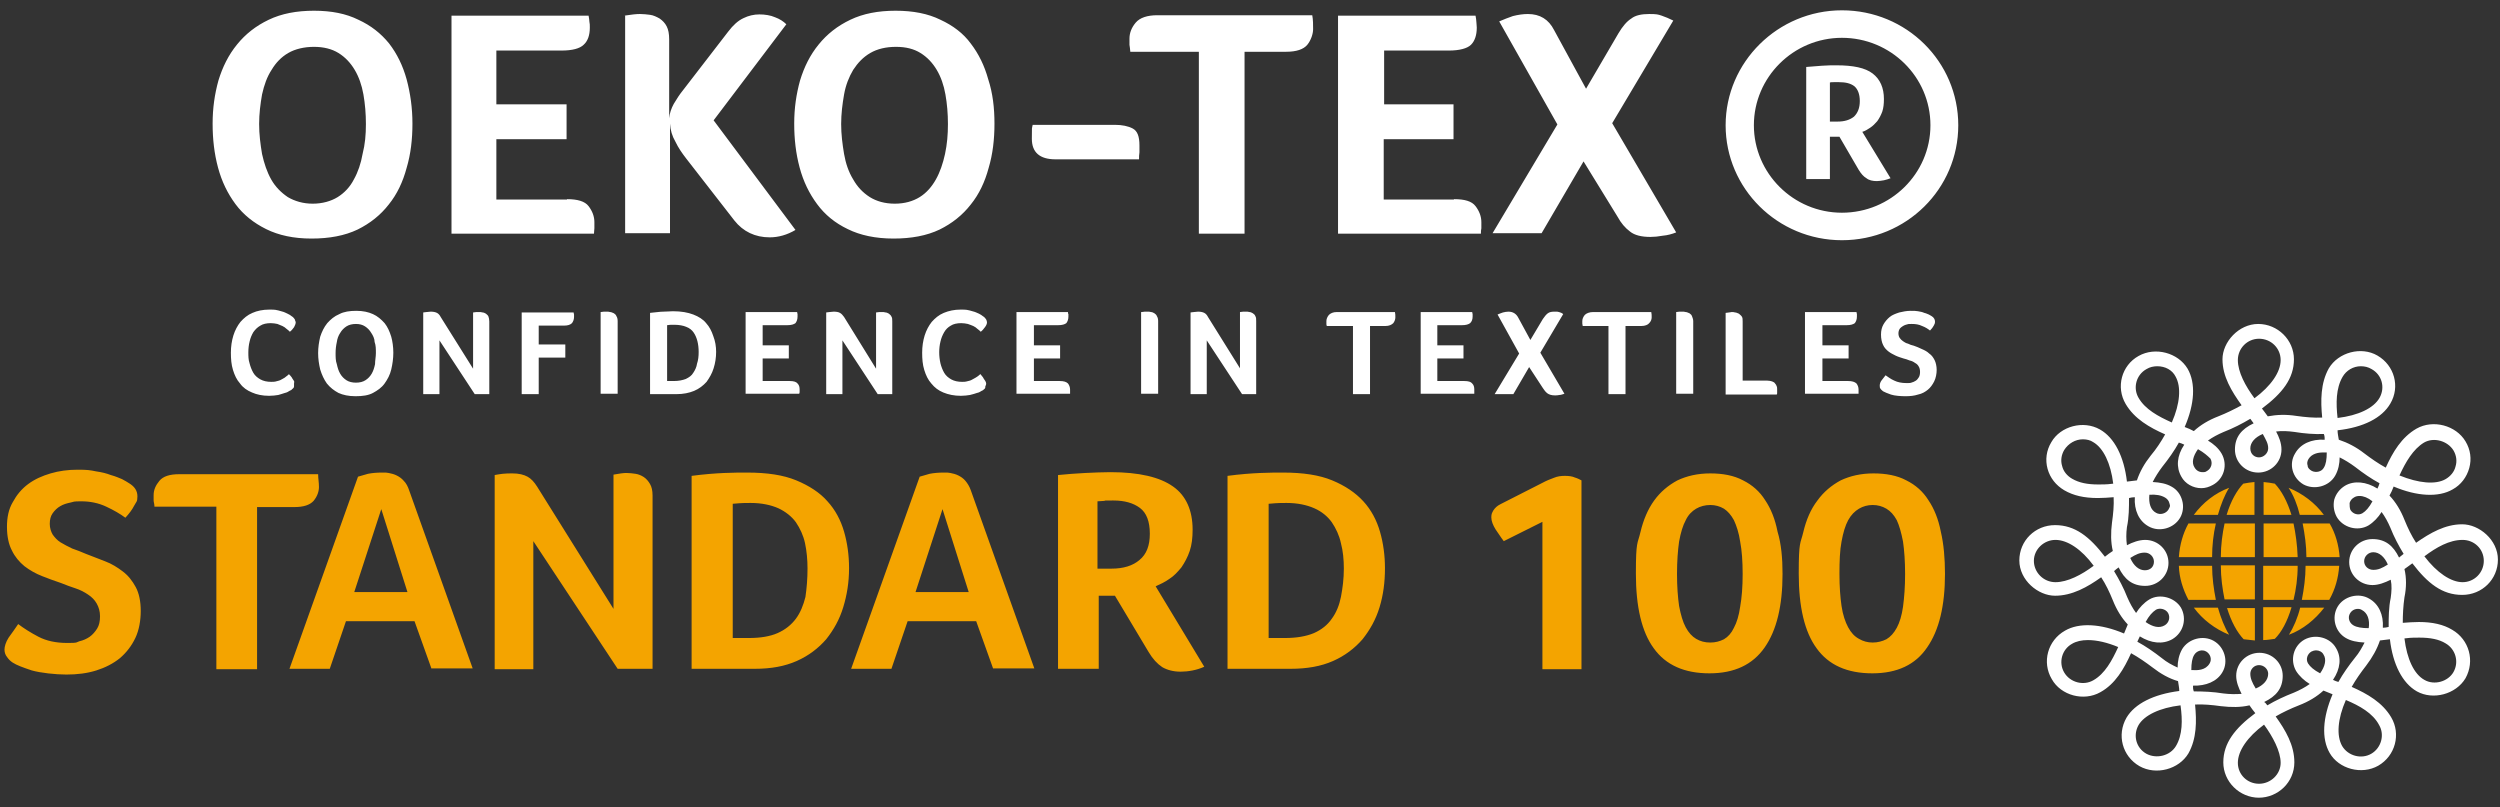 <svg width="127" height="41" viewBox="0 0 127 41" fill="none" xmlns="http://www.w3.org/2000/svg">
<rect x="0" y="0" width="127" height="41" fill="#333333" stroke="none"/>
<g clip-path="url(#clip0_692_27)">
<path d="M14.832 19.773C14.832 19.794 14.768 19.836 14.705 19.857C14.642 19.898 14.578 19.94 14.473 19.961C14.367 20.003 14.262 20.023 14.135 20.065C14.009 20.086 13.84 20.107 13.671 20.107C13.333 20.107 13.038 20.044 12.806 19.94C12.552 19.836 12.341 19.69 12.194 19.481C12.025 19.294 11.919 19.064 11.835 18.793C11.751 18.522 11.729 18.23 11.729 17.917C11.729 17.604 11.772 17.312 11.856 17.041C11.94 16.77 12.067 16.541 12.215 16.353C12.384 16.165 12.573 15.998 12.827 15.894C13.059 15.79 13.354 15.727 13.692 15.727C14.03 15.727 14.009 15.748 14.135 15.769C14.262 15.811 14.389 15.832 14.473 15.873C14.578 15.915 14.642 15.957 14.726 15.998C14.79 16.04 14.832 16.082 14.874 16.103C14.916 16.144 14.937 16.165 14.979 16.228C14.979 16.27 15.022 16.332 15.022 16.374C15.022 16.457 14.979 16.541 14.937 16.624C14.874 16.707 14.811 16.791 14.726 16.853C14.684 16.812 14.621 16.749 14.557 16.707C14.494 16.645 14.431 16.603 14.346 16.561C14.262 16.52 14.177 16.499 14.093 16.457C13.988 16.436 13.882 16.416 13.755 16.416C13.544 16.416 13.354 16.457 13.228 16.541C13.08 16.624 12.975 16.728 12.869 16.874C12.785 17.02 12.721 17.166 12.679 17.354C12.637 17.521 12.616 17.709 12.616 17.896C12.616 18.084 12.616 18.272 12.679 18.459C12.721 18.626 12.785 18.793 12.869 18.939C12.953 19.085 13.08 19.189 13.228 19.273C13.376 19.356 13.565 19.398 13.777 19.398C13.988 19.398 14.009 19.377 14.093 19.356C14.198 19.335 14.283 19.294 14.346 19.252C14.431 19.21 14.494 19.168 14.536 19.127C14.6 19.085 14.642 19.043 14.684 19.002C14.684 19.043 14.747 19.064 14.768 19.106C14.811 19.148 14.832 19.189 14.853 19.231C14.874 19.273 14.916 19.314 14.937 19.356C14.958 19.398 14.937 19.439 14.937 19.481V19.627C14.937 19.69 14.895 19.731 14.832 19.773ZM19.981 17.917C19.981 17.625 19.939 17.333 19.875 17.104C19.791 16.833 19.686 16.603 19.538 16.416C19.369 16.228 19.179 16.061 18.947 15.957C18.715 15.852 18.441 15.79 18.103 15.79C17.765 15.79 17.47 15.832 17.238 15.957C16.984 16.061 16.794 16.228 16.625 16.416C16.457 16.624 16.351 16.853 16.267 17.104C16.203 17.375 16.161 17.646 16.161 17.938C16.161 18.23 16.203 18.501 16.267 18.772C16.351 19.043 16.457 19.273 16.604 19.481C16.773 19.69 16.963 19.836 17.195 19.961C17.427 20.065 17.702 20.128 18.061 20.128C18.419 20.128 18.715 20.086 18.947 19.961C19.179 19.836 19.39 19.69 19.538 19.481C19.686 19.273 19.812 19.043 19.875 18.772C19.939 18.501 19.981 18.209 19.981 17.917ZM19.095 17.938C19.095 18.126 19.052 18.313 19.052 18.501C19.01 18.689 18.968 18.835 18.884 18.981C18.799 19.127 18.694 19.231 18.567 19.314C18.441 19.398 18.272 19.439 18.082 19.439C17.892 19.439 17.723 19.398 17.596 19.314C17.47 19.231 17.364 19.127 17.28 18.981C17.195 18.835 17.153 18.689 17.111 18.501C17.048 18.334 17.048 18.126 17.048 17.938C17.048 17.75 17.069 17.562 17.111 17.375C17.132 17.208 17.195 17.041 17.28 16.916C17.364 16.77 17.47 16.666 17.596 16.582C17.723 16.499 17.892 16.457 18.082 16.457C18.272 16.457 18.419 16.499 18.546 16.582C18.673 16.666 18.778 16.77 18.863 16.916C18.947 17.041 19.031 17.208 19.031 17.375C19.095 17.542 19.095 17.729 19.095 17.938ZM24.856 20.023V16.332C24.856 16.228 24.835 16.144 24.814 16.082C24.793 16.019 24.73 15.977 24.687 15.936C24.645 15.915 24.582 15.873 24.518 15.873C24.455 15.852 24.392 15.852 24.328 15.852H24.202C24.139 15.852 24.096 15.873 24.033 15.873V18.73L22.387 16.103C22.345 16.019 22.281 15.936 22.197 15.894C22.113 15.852 22.007 15.832 21.88 15.832C21.817 15.832 21.733 15.852 21.669 15.852C21.606 15.852 21.543 15.873 21.5 15.873V20.023H22.324V17.291L24.117 20.023H24.856ZM27.367 17.5V16.541H28.655C28.845 16.541 28.971 16.499 29.056 16.416C29.119 16.332 29.161 16.228 29.161 16.103V15.977C29.161 15.957 29.14 15.915 29.14 15.873H26.502V20.023H27.367V18.167H28.718V17.5H27.367ZM30.512 15.852V20.003H31.377V16.311C31.377 16.207 31.356 16.123 31.314 16.061C31.293 15.998 31.251 15.957 31.187 15.915C31.124 15.894 31.061 15.852 30.997 15.852C30.934 15.832 30.871 15.832 30.807 15.832H30.681C30.639 15.832 30.575 15.852 30.512 15.852ZM36.379 17.875C36.379 17.604 36.337 17.333 36.231 17.062C36.147 16.812 36.041 16.603 35.872 16.416C35.725 16.228 35.492 16.082 35.218 15.977C34.944 15.873 34.606 15.811 34.184 15.811C34.057 15.811 33.889 15.832 33.699 15.832C33.509 15.832 33.298 15.873 33.023 15.894V20.023H34.353C34.712 20.023 35.007 19.961 35.26 19.857C35.514 19.752 35.725 19.585 35.894 19.398C36.041 19.189 36.168 18.981 36.252 18.709C36.337 18.438 36.379 18.167 36.379 17.875ZM35.492 17.875C35.492 18.105 35.471 18.292 35.408 18.48C35.387 18.647 35.303 18.814 35.218 18.939C35.134 19.085 35.007 19.168 34.838 19.252C34.669 19.314 34.48 19.356 34.226 19.356H33.889V16.52C34.015 16.499 34.036 16.499 34.269 16.499C34.501 16.499 34.712 16.541 34.859 16.603C35.028 16.666 35.155 16.77 35.239 16.895C35.324 17.02 35.387 17.166 35.429 17.333C35.471 17.5 35.492 17.688 35.492 17.875ZM40.114 19.356H38.743V18.209H40.072V17.542H38.743V16.52H39.988C40.199 16.52 40.325 16.478 40.41 16.416C40.473 16.332 40.515 16.228 40.515 16.082V15.957C40.515 15.936 40.494 15.894 40.494 15.852H37.877V20.003H40.6C40.621 19.961 40.621 19.919 40.621 19.898V19.794C40.621 19.669 40.6 19.565 40.515 19.481C40.452 19.398 40.325 19.356 40.114 19.356ZM45.327 20.023V16.332C45.327 16.228 45.327 16.144 45.285 16.082C45.264 16.019 45.2 15.977 45.158 15.936C45.116 15.915 45.053 15.873 44.989 15.873C44.926 15.852 44.863 15.852 44.799 15.852H44.673C44.609 15.852 44.567 15.873 44.504 15.873V18.73L42.879 16.103C42.816 16.019 42.752 15.936 42.668 15.894C42.605 15.852 42.478 15.832 42.351 15.832C42.288 15.832 42.204 15.852 42.14 15.852C42.077 15.852 42.014 15.873 41.971 15.873V20.023H42.795V17.291L44.588 20.023H45.327ZM49.991 19.773C50.054 19.731 50.054 19.69 50.054 19.627C50.075 19.585 50.097 19.544 50.097 19.481C50.097 19.439 50.075 19.398 50.054 19.356C50.033 19.314 49.991 19.273 49.97 19.231C49.949 19.189 49.928 19.148 49.886 19.106C49.864 19.064 49.822 19.043 49.801 19.002C49.759 19.043 49.717 19.085 49.653 19.127C49.59 19.168 49.527 19.21 49.442 19.252C49.379 19.294 49.295 19.335 49.189 19.356C49.084 19.377 49.084 19.398 48.873 19.398C48.661 19.398 48.472 19.356 48.324 19.273C48.176 19.189 48.05 19.085 47.965 18.939C47.881 18.793 47.817 18.626 47.775 18.459C47.733 18.272 47.712 18.084 47.712 17.896C47.712 17.709 47.733 17.521 47.775 17.354C47.817 17.166 47.881 17.02 47.965 16.874C48.05 16.728 48.155 16.624 48.303 16.541C48.429 16.457 48.619 16.416 48.83 16.416C48.957 16.416 49.062 16.436 49.168 16.457C49.273 16.499 49.358 16.52 49.442 16.561C49.527 16.603 49.59 16.645 49.653 16.707C49.717 16.749 49.78 16.812 49.822 16.853C49.907 16.791 49.97 16.707 50.033 16.624C50.097 16.541 50.139 16.457 50.139 16.374C50.139 16.332 50.118 16.27 50.097 16.228C50.054 16.165 50.033 16.144 49.991 16.103C49.949 16.082 49.907 16.04 49.843 15.998C49.78 15.957 49.696 15.915 49.59 15.873C49.506 15.832 49.379 15.811 49.252 15.769C49.126 15.748 49.147 15.727 48.809 15.727C48.472 15.727 48.197 15.79 47.944 15.894C47.691 15.998 47.501 16.165 47.332 16.353C47.184 16.541 47.058 16.77 46.973 17.041C46.889 17.312 46.846 17.604 46.846 17.917C46.846 18.23 46.868 18.522 46.952 18.793C47.036 19.064 47.142 19.294 47.311 19.481C47.48 19.69 47.67 19.836 47.923 19.94C48.176 20.044 48.472 20.107 48.809 20.107C48.978 20.107 49.147 20.086 49.273 20.065C49.421 20.023 49.527 20.003 49.632 19.961C49.738 19.94 49.801 19.898 49.864 19.857C49.928 19.836 49.97 19.794 49.991 19.773ZM53.832 19.356H52.523V18.209H53.853V17.542H52.523V16.52H53.748C53.959 16.52 54.085 16.478 54.17 16.416C54.233 16.332 54.275 16.228 54.275 16.082V15.957C54.254 15.936 54.254 15.894 54.254 15.852H51.637V20.003H54.36V19.794C54.36 19.669 54.317 19.565 54.254 19.481C54.17 19.398 54.043 19.356 53.832 19.356ZM57.989 15.852H57.968V20.003H58.834V16.311C58.834 16.207 58.812 16.123 58.77 16.061C58.749 15.998 58.707 15.957 58.644 15.915C58.602 15.894 58.538 15.852 58.475 15.852C58.412 15.832 58.348 15.832 58.285 15.832H58.158C58.116 15.832 58.053 15.852 57.989 15.852ZM63.814 16.311C63.814 16.207 63.814 16.123 63.772 16.061C63.751 15.998 63.709 15.957 63.645 15.915C63.603 15.894 63.54 15.852 63.477 15.852C63.413 15.832 63.35 15.832 63.287 15.832H63.16C63.097 15.832 63.054 15.852 62.991 15.852V18.709L61.366 16.103C61.324 16.019 61.261 15.936 61.176 15.894C61.092 15.852 60.986 15.832 60.86 15.832C60.796 15.832 60.712 15.852 60.649 15.852C60.585 15.852 60.522 15.873 60.48 15.873V20.023H61.303V17.291L63.097 20.023H63.814V16.311ZM68.731 16.561V20.023H69.597V16.561H70.378C70.567 16.561 70.694 16.499 70.779 16.416C70.842 16.332 70.884 16.228 70.884 16.123C70.884 16.019 70.884 15.936 70.863 15.852H67.908C67.719 15.852 67.592 15.915 67.507 15.998C67.423 16.103 67.381 16.207 67.381 16.311V16.436C67.381 16.478 67.381 16.52 67.402 16.561H68.731ZM74.387 19.356H73.016V18.209H74.345V17.542H73.016V16.52H74.261C74.472 16.52 74.598 16.478 74.683 16.416C74.767 16.332 74.809 16.228 74.809 16.082V15.957C74.809 15.936 74.788 15.894 74.788 15.852H72.171V20.003H74.894V19.794C74.894 19.669 74.873 19.565 74.788 19.481C74.725 19.398 74.598 19.356 74.387 19.356ZM77.68 18.647L78.376 19.711C78.439 19.815 78.524 19.919 78.608 19.982C78.693 20.044 78.819 20.086 78.988 20.086C79.051 20.086 79.136 20.086 79.22 20.065C79.305 20.065 79.389 20.023 79.473 20.003L78.249 17.917L79.41 15.957C79.347 15.894 79.262 15.873 79.199 15.852C79.136 15.832 79.115 15.832 78.967 15.832C78.819 15.832 78.714 15.852 78.629 15.915C78.545 15.977 78.46 16.082 78.376 16.207L77.743 17.27L77.131 16.144C77.025 15.936 76.856 15.832 76.624 15.832C76.54 15.832 76.434 15.852 76.35 15.873C76.245 15.915 76.16 15.936 76.076 15.977L77.173 17.959L75.928 20.023H76.878L77.68 18.647ZM81.71 16.561V20.023H82.576V16.561H83.378C83.568 16.561 83.715 16.499 83.779 16.416C83.863 16.332 83.905 16.228 83.905 16.123C83.905 16.019 83.905 15.936 83.884 15.852H80.93C80.74 15.852 80.592 15.915 80.507 15.998C80.423 16.103 80.381 16.207 80.381 16.311V16.436C80.381 16.478 80.402 16.52 80.402 16.561H81.71ZM85.15 15.852V20.003H86.016V16.311C86.016 16.207 85.974 16.123 85.952 16.061C85.931 15.998 85.889 15.957 85.826 15.915C85.763 15.894 85.699 15.852 85.636 15.852C85.573 15.832 85.509 15.832 85.446 15.832H85.319C85.256 15.832 85.214 15.852 85.15 15.852ZM88.527 19.335V16.332C88.527 16.228 88.527 16.144 88.485 16.082C88.443 16.019 88.379 15.977 88.337 15.936C88.274 15.915 88.21 15.873 88.147 15.873C88.084 15.852 88.021 15.852 87.957 15.852C87.936 15.852 87.894 15.873 87.831 15.873C87.788 15.873 87.725 15.894 87.662 15.894V20.044H90.258C90.279 20.023 90.279 20.003 90.279 19.94V19.794C90.279 19.731 90.279 19.669 90.258 19.627C90.237 19.565 90.215 19.523 90.173 19.481C90.152 19.439 90.089 19.398 90.025 19.377C89.962 19.356 89.878 19.335 89.772 19.335H88.527ZM93.888 19.356H92.579V18.209H93.909V17.542H92.579V16.52H93.803C94.014 16.52 94.141 16.478 94.225 16.416C94.288 16.332 94.331 16.228 94.331 16.082V15.957C94.331 15.936 94.31 15.894 94.31 15.852H91.693V20.003H94.415V19.794C94.415 19.669 94.373 19.565 94.31 19.481C94.225 19.398 94.078 19.356 93.888 19.356ZM95.787 19.064C95.724 19.148 95.66 19.231 95.576 19.335C95.513 19.419 95.491 19.523 95.491 19.585C95.491 19.648 95.491 19.711 95.534 19.752C95.576 19.815 95.618 19.836 95.66 19.877C95.745 19.919 95.871 19.982 96.061 20.044C96.251 20.107 96.568 20.128 96.8 20.128C97.032 20.128 97.243 20.107 97.433 20.044C97.644 20.003 97.813 19.898 97.939 19.794C98.066 19.69 98.172 19.544 98.256 19.377C98.341 19.21 98.383 18.981 98.383 18.793C98.383 18.605 98.341 18.418 98.277 18.292C98.214 18.167 98.129 18.042 98.003 17.959C97.897 17.855 97.771 17.792 97.623 17.729C97.496 17.667 97.349 17.604 97.222 17.562C97.116 17.542 97.011 17.5 96.927 17.458C96.821 17.437 96.737 17.375 96.673 17.333C96.61 17.291 96.547 17.229 96.504 17.166C96.462 17.104 96.441 17.02 96.441 16.937C96.441 16.853 96.462 16.77 96.504 16.707C96.547 16.645 96.61 16.603 96.673 16.561C96.737 16.52 96.8 16.499 96.884 16.478C96.969 16.457 96.927 16.457 97.116 16.457C97.306 16.457 97.475 16.478 97.644 16.561C97.813 16.624 97.939 16.707 98.045 16.791C98.129 16.707 98.193 16.624 98.235 16.541C98.277 16.457 98.298 16.436 98.298 16.332C98.298 16.228 98.235 16.123 98.129 16.061C98.108 16.04 98.045 16.019 97.982 15.977C97.918 15.957 97.855 15.915 97.75 15.894C97.665 15.852 97.56 15.832 97.433 15.811C97.328 15.79 97.243 15.79 97.053 15.79C96.863 15.79 96.652 15.832 96.483 15.873C96.293 15.936 96.124 15.998 95.998 16.103C95.871 16.207 95.766 16.332 95.681 16.478C95.597 16.624 95.555 16.791 95.555 16.999C95.555 17.208 95.597 17.396 95.66 17.521C95.724 17.667 95.829 17.771 95.935 17.855C96.04 17.938 96.167 18 96.293 18.063C96.42 18.126 96.568 18.167 96.694 18.209C96.8 18.23 96.905 18.272 97.011 18.313C97.116 18.334 97.201 18.376 97.285 18.438C97.37 18.48 97.433 18.543 97.475 18.626C97.517 18.689 97.538 18.793 97.538 18.897C97.538 19.002 97.517 19.106 97.475 19.168C97.433 19.231 97.391 19.294 97.328 19.335C97.264 19.377 97.18 19.419 97.095 19.439C97.011 19.46 97.074 19.46 96.842 19.46C96.61 19.46 96.399 19.419 96.23 19.335C96.04 19.252 95.913 19.148 95.787 19.064ZM20.952 6.28C20.952 5.487 20.846 4.737 20.656 4.028C20.466 3.339 20.171 2.735 19.77 2.213C19.348 1.692 18.841 1.296 18.208 1.004C17.575 0.691 16.837 0.545 15.95 0.545C15.064 0.545 14.304 0.691 13.65 1.004C12.996 1.316 12.468 1.734 12.046 2.255C11.603 2.797 11.307 3.402 11.096 4.09C10.906 4.778 10.801 5.487 10.801 6.28C10.801 7.072 10.885 7.802 11.075 8.511C11.265 9.22 11.56 9.825 11.961 10.367C12.363 10.91 12.89 11.327 13.523 11.64C14.156 11.953 14.916 12.119 15.824 12.119C16.731 12.119 17.512 11.973 18.166 11.661C18.799 11.348 19.327 10.931 19.749 10.388C20.171 9.867 20.466 9.241 20.656 8.532C20.867 7.823 20.952 7.072 20.952 6.28ZM18.588 6.301C18.588 6.843 18.546 7.323 18.419 7.823C18.335 8.303 18.187 8.741 17.976 9.116C17.786 9.492 17.491 9.804 17.153 10.013C16.815 10.222 16.372 10.347 15.887 10.347C15.402 10.347 14.979 10.222 14.621 10.013C14.283 9.784 13.988 9.492 13.777 9.116C13.565 8.741 13.418 8.303 13.312 7.823C13.228 7.323 13.164 6.822 13.164 6.301C13.164 5.779 13.228 5.279 13.312 4.799C13.418 4.32 13.565 3.902 13.798 3.548C14.009 3.193 14.283 2.901 14.642 2.693C15.001 2.484 15.465 2.38 15.95 2.38C16.436 2.38 16.858 2.484 17.195 2.693C17.533 2.901 17.807 3.193 18.018 3.548C18.229 3.902 18.377 4.32 18.462 4.799C18.546 5.279 18.588 5.779 18.588 6.301ZM28.803 10.138H25.215V7.072H28.782V5.3H25.215V2.568H28.528C29.077 2.568 29.457 2.463 29.647 2.276C29.858 2.088 29.963 1.796 29.963 1.4C29.963 1.275 29.963 1.191 29.942 1.108C29.942 1.024 29.921 0.92 29.9 0.795H22.936V11.869H30.174C30.174 11.765 30.195 11.681 30.195 11.598V11.285C30.195 10.993 30.09 10.722 29.9 10.472C29.71 10.222 29.33 10.117 28.803 10.117V10.138ZM31.715 0.795H31.757V11.848H34.036V6.28C34.057 6.614 34.142 6.906 34.311 7.198C34.459 7.51 34.648 7.781 34.859 8.053L37.307 11.202C37.751 11.765 38.363 12.057 39.101 12.057C39.544 12.057 39.988 11.932 40.41 11.681L36.252 6.113L39.946 1.233C39.798 1.087 39.608 0.962 39.376 0.878C39.144 0.774 38.848 0.732 38.574 0.732C38.299 0.732 38.025 0.795 37.772 0.92C37.497 1.045 37.244 1.275 36.991 1.608L34.691 4.591C34.522 4.799 34.374 5.029 34.226 5.279C34.1 5.508 34.015 5.759 33.994 6.009V2.005C33.994 1.713 33.952 1.504 33.867 1.337C33.783 1.17 33.657 1.045 33.509 0.941C33.361 0.858 33.192 0.774 33.023 0.753C32.855 0.732 32.686 0.712 32.517 0.712C32.454 0.712 32.327 0.712 32.179 0.732C32.032 0.753 31.884 0.774 31.715 0.795ZM50.519 6.28C50.519 5.487 50.434 4.737 50.202 4.028C50.012 3.339 49.717 2.735 49.316 2.213C48.936 1.692 48.408 1.296 47.775 1.004C47.142 0.691 46.382 0.545 45.496 0.545C44.609 0.545 43.85 0.691 43.196 1.004C42.541 1.316 42.014 1.734 41.592 2.255C41.148 2.797 40.853 3.402 40.642 4.09C40.452 4.778 40.346 5.487 40.346 6.28C40.346 7.072 40.431 7.802 40.621 8.511C40.811 9.22 41.106 9.825 41.507 10.367C41.908 10.91 42.415 11.327 43.069 11.64C43.702 11.953 44.483 12.119 45.39 12.119C46.298 12.119 47.079 11.973 47.733 11.661C48.366 11.348 48.894 10.931 49.316 10.388C49.738 9.867 50.033 9.241 50.223 8.532C50.434 7.823 50.519 7.072 50.519 6.28ZM48.155 6.301C48.155 6.843 48.113 7.323 48.007 7.823C47.902 8.303 47.754 8.741 47.543 9.116C47.332 9.492 47.058 9.804 46.72 10.013C46.382 10.222 45.96 10.347 45.454 10.347C44.947 10.347 44.525 10.222 44.187 10.013C43.829 9.784 43.554 9.492 43.343 9.116C43.111 8.741 42.963 8.303 42.879 7.823C42.795 7.323 42.731 6.822 42.731 6.301C42.731 5.779 42.795 5.279 42.879 4.799C42.963 4.32 43.132 3.902 43.343 3.548C43.575 3.193 43.85 2.901 44.209 2.693C44.567 2.484 45.011 2.38 45.517 2.38C46.023 2.38 46.425 2.484 46.762 2.693C47.1 2.901 47.374 3.193 47.585 3.548C47.796 3.902 47.944 4.32 48.028 4.799C48.113 5.279 48.155 5.779 48.155 6.301ZM53.621 8.094H57.863C57.863 7.969 57.863 7.865 57.884 7.74V7.385C57.884 6.926 57.779 6.655 57.546 6.53C57.314 6.405 56.998 6.342 56.639 6.342H52.46C52.418 6.572 52.418 6.363 52.418 7.052C52.418 7.74 52.819 8.094 53.621 8.094ZM60.902 2.63V11.869H63.223V2.63H65.334C65.861 2.63 66.22 2.505 66.41 2.276C66.6 2.046 66.706 1.713 66.706 1.483C66.706 1.254 66.706 1.004 66.663 0.774H58.791C58.285 0.774 57.905 0.899 57.694 1.15C57.483 1.4 57.377 1.671 57.377 1.963V2.276C57.399 2.359 57.399 2.484 57.42 2.63H60.923H60.902ZM73.86 10.138H70.293V7.072H73.839V5.3H70.314V2.568H73.606C74.134 2.568 74.535 2.463 74.725 2.276C74.915 2.088 75.02 1.796 75.02 1.4C75.02 1.275 74.999 1.191 74.999 1.108C74.999 1.024 74.978 0.92 74.957 0.795H67.972V11.869H75.231C75.231 11.765 75.231 11.681 75.253 11.598V11.285C75.253 10.993 75.147 10.722 74.957 10.472C74.767 10.222 74.409 10.117 73.86 10.117V10.138ZM80.444 8.199L82.175 11.014C82.344 11.327 82.555 11.577 82.808 11.765C83.04 11.953 83.399 12.036 83.842 12.036C84.032 12.036 84.243 12.015 84.475 11.973C84.707 11.953 84.939 11.89 85.15 11.806L81.9 6.259L85.003 1.045C84.792 0.941 84.602 0.858 84.412 0.795C84.222 0.732 84.159 0.712 83.779 0.712C83.399 0.712 83.082 0.774 82.871 0.941C82.639 1.087 82.428 1.337 82.217 1.692L80.571 4.507L78.946 1.525C78.671 0.983 78.228 0.712 77.616 0.712C77.363 0.712 77.11 0.753 76.856 0.816C76.624 0.899 76.392 0.983 76.16 1.087L79.115 6.322L75.822 11.848H78.313L80.444 8.199ZM93.571 1.921C91.102 1.921 89.097 3.923 89.097 6.363C89.097 8.803 91.102 10.806 93.571 10.806C96.04 10.806 98.066 8.824 98.066 6.363C98.066 3.902 96.04 1.921 93.571 1.921ZM93.571 0.524C96.842 0.524 99.48 3.131 99.48 6.363C99.48 9.596 96.842 12.203 93.571 12.203C90.3 12.203 87.662 9.575 87.662 6.363C87.662 3.152 90.321 0.524 93.571 0.524ZM95.703 5.029C95.703 4.466 95.513 4.028 95.133 3.736C94.753 3.444 94.141 3.318 93.297 3.318C93.064 3.318 92.832 3.318 92.558 3.339C92.284 3.36 92.03 3.381 91.756 3.402V9.095H92.959V6.947H93.444L94.415 8.616C94.542 8.824 94.668 8.97 94.816 9.054C94.943 9.158 95.133 9.2 95.344 9.2C95.449 9.2 95.576 9.179 95.703 9.158C95.808 9.137 95.935 9.095 96.04 9.054L94.605 6.697C94.753 6.655 94.879 6.572 95.006 6.488C95.133 6.405 95.259 6.28 95.365 6.155C95.47 6.009 95.555 5.842 95.618 5.675C95.681 5.487 95.703 5.279 95.703 5.029ZM94.478 5.133C94.478 5.487 94.373 5.738 94.183 5.925C93.972 6.092 93.698 6.176 93.36 6.176H92.959V4.194C93.001 4.174 93.064 4.174 93.149 4.174H93.423C93.761 4.174 94.014 4.236 94.204 4.382C94.373 4.528 94.478 4.778 94.478 5.133ZM114.738 40.524C115.73 40.524 116.553 39.731 116.553 38.73C116.553 37.855 116.11 37.104 115.604 36.395C115.962 36.186 116.363 35.998 116.785 35.831C117.271 35.644 117.693 35.394 118.031 35.081C118.178 35.143 118.326 35.206 118.495 35.269C117.988 36.457 117.925 37.521 118.347 38.251C118.811 39.064 119.972 39.377 120.816 38.897C121.682 38.397 121.977 37.291 121.471 36.436C121.027 35.686 120.268 35.248 119.466 34.893C119.677 34.518 119.93 34.163 120.204 33.809C120.521 33.392 120.753 32.974 120.901 32.536C121.07 32.516 121.238 32.495 121.407 32.474C121.555 33.746 122.04 34.705 122.779 35.123C123.602 35.581 124.763 35.269 125.248 34.455C125.734 33.579 125.438 32.495 124.573 31.994C124.13 31.723 123.56 31.598 122.885 31.598C122.61 31.598 122.336 31.619 122.061 31.64C122.061 31.223 122.083 30.785 122.146 30.347C122.251 29.846 122.251 29.346 122.146 28.908C122.273 28.824 122.399 28.72 122.547 28.616C123.328 29.638 124.066 30.221 125.079 30.221C126.092 30.221 126.894 29.429 126.894 28.428C126.894 27.427 125.945 26.634 125.079 26.634C124.214 26.634 123.454 27.072 122.737 27.573C122.505 27.218 122.315 26.822 122.146 26.405C121.956 25.925 121.703 25.508 121.386 25.175C121.471 25.029 121.534 24.883 121.597 24.716C122.779 25.216 123.876 25.279 124.594 24.862C125.016 24.632 125.311 24.236 125.438 23.777C125.565 23.319 125.501 22.839 125.248 22.422C124.763 21.608 123.602 21.296 122.758 21.775C121.998 22.213 121.555 22.964 121.196 23.756C120.816 23.548 120.458 23.298 120.099 23.026C119.698 22.714 119.255 22.484 118.811 22.338C118.79 22.192 118.748 22.026 118.748 21.859C120.057 21.713 121.006 21.233 121.428 20.503C121.935 19.648 121.639 18.564 120.774 18.063C119.951 17.583 118.79 17.896 118.305 18.709C117.883 19.46 117.883 20.357 117.967 21.212C117.545 21.233 117.102 21.191 116.659 21.129C116.131 21.045 115.646 21.066 115.203 21.15C115.118 21.024 115.013 20.899 114.907 20.753C115.941 19.982 116.532 19.231 116.532 18.251C116.532 17.27 115.709 16.457 114.717 16.457C113.725 16.457 112.902 17.375 112.902 18.251C112.902 19.127 113.367 19.877 113.873 20.587C113.493 20.795 113.113 20.983 112.691 21.15C112.206 21.337 111.784 21.587 111.446 21.9C111.298 21.817 111.151 21.754 110.982 21.692C111.488 20.524 111.552 19.46 111.13 18.73C110.644 17.917 109.483 17.604 108.639 18.084C107.774 18.564 107.479 19.669 107.985 20.524C108.428 21.275 109.188 21.713 109.99 22.067C109.779 22.443 109.547 22.797 109.251 23.152C108.935 23.548 108.703 23.965 108.555 24.403C108.386 24.424 108.217 24.445 108.048 24.465C107.901 23.193 107.415 22.234 106.677 21.817C105.832 21.337 104.672 21.65 104.207 22.463C103.954 22.881 103.891 23.36 104.017 23.819C104.144 24.278 104.44 24.653 104.862 24.904C105.326 25.175 105.875 25.3 106.571 25.3C106.845 25.3 107.099 25.279 107.373 25.258C107.394 25.675 107.352 26.113 107.289 26.551C107.225 27.052 107.225 27.552 107.331 27.99C107.204 28.073 107.056 28.178 106.93 28.282C106.149 27.26 105.41 26.676 104.397 26.676C103.384 26.676 102.582 27.469 102.582 28.47C102.582 29.471 103.532 30.263 104.397 30.263C105.263 30.263 106.043 29.825 106.74 29.325C106.972 29.679 107.162 30.076 107.331 30.493C107.521 30.972 107.774 31.389 108.091 31.723C108.027 31.869 107.964 32.036 107.901 32.182C106.719 31.681 105.621 31.619 104.904 32.036C104.017 32.536 103.722 33.642 104.229 34.497C104.693 35.331 105.854 35.644 106.698 35.164C107.457 34.747 107.901 33.975 108.259 33.183C108.639 33.392 108.998 33.642 109.357 33.913C109.758 34.226 110.201 34.476 110.644 34.601C110.665 34.768 110.707 34.935 110.707 35.102C109.399 35.269 108.449 35.748 108.027 36.457C107.521 37.333 107.816 38.418 108.681 38.918C109.526 39.398 110.686 39.085 111.172 38.272C111.594 37.521 111.594 36.645 111.509 35.79C111.932 35.769 112.375 35.811 112.818 35.873C113.345 35.936 113.831 35.936 114.274 35.831C114.358 35.957 114.464 36.103 114.57 36.228C113.535 36.999 112.944 37.75 112.944 38.73C112.944 39.711 113.768 40.524 114.759 40.524M115.013 36.812C115.456 37.416 115.857 38.167 115.857 38.751C115.857 39.335 115.35 39.815 114.759 39.815C114.169 39.815 113.683 39.356 113.683 38.751C113.683 38.147 114.169 37.437 115.013 36.812ZM119.17 35.56C119.867 35.852 120.542 36.228 120.859 36.833C121.154 37.333 120.964 38.001 120.458 38.292C119.951 38.584 119.276 38.397 118.98 37.896C118.685 37.375 118.748 36.52 119.17 35.56ZM110.771 35.831C110.876 36.582 110.876 37.333 110.539 37.896C110.243 38.397 109.547 38.564 109.04 38.292C108.513 38.001 108.344 37.354 108.639 36.833C108.935 36.332 109.716 35.957 110.771 35.831ZM115.182 35.831C115.118 35.748 115.055 35.665 115.013 35.665C115.625 35.373 115.962 34.977 115.962 34.33C115.962 33.684 115.435 33.162 114.781 33.162C114.126 33.162 113.599 33.684 113.599 34.33C113.599 34.643 113.725 34.956 113.873 35.248C113.578 35.269 113.282 35.269 112.944 35.227C112.438 35.143 111.932 35.123 111.446 35.123C111.404 35.018 111.404 34.935 111.404 34.831C112.058 34.851 112.628 34.622 112.902 34.142C113.219 33.6 113.008 32.87 112.459 32.557C111.91 32.245 111.172 32.453 110.855 32.974C110.686 33.266 110.623 33.6 110.623 33.913C110.349 33.788 110.074 33.642 109.821 33.433C109.42 33.12 108.998 32.828 108.576 32.599C108.618 32.516 108.66 32.411 108.703 32.328C109.272 32.682 109.863 32.745 110.349 32.474C110.919 32.14 111.108 31.431 110.792 30.868C110.475 30.347 109.716 30.138 109.188 30.451C108.914 30.618 108.681 30.868 108.513 31.139C108.344 30.91 108.196 30.639 108.069 30.347C107.88 29.867 107.647 29.429 107.394 29.012C107.457 28.949 107.542 28.887 107.626 28.824C107.922 29.429 108.323 29.763 108.977 29.763C109.631 29.763 110.159 29.241 110.159 28.595C110.159 27.948 109.631 27.427 108.977 27.427C108.66 27.427 108.323 27.552 108.048 27.698C108.006 27.406 108.006 27.093 108.048 26.78C108.154 26.28 108.154 25.779 108.154 25.3C108.238 25.279 108.344 25.258 108.449 25.258C108.407 25.925 108.66 26.468 109.146 26.739C109.694 27.052 110.433 26.843 110.75 26.301C110.897 26.05 110.94 25.717 110.855 25.425C110.771 25.112 110.581 24.862 110.306 24.716C110.053 24.57 109.737 24.507 109.357 24.486C109.483 24.236 109.652 23.965 109.842 23.715C110.159 23.319 110.454 22.901 110.686 22.484C110.771 22.505 110.876 22.547 110.961 22.589C110.581 23.152 110.539 23.736 110.813 24.215C111.003 24.57 111.404 24.799 111.826 24.799C112.037 24.799 112.227 24.737 112.417 24.632C112.987 24.32 113.177 23.61 112.86 23.047C112.691 22.755 112.438 22.547 112.164 22.38C112.396 22.213 112.67 22.067 112.966 21.942C113.451 21.754 113.894 21.525 114.316 21.275C114.358 21.337 114.422 21.421 114.485 21.504C113.873 21.796 113.535 22.192 113.535 22.839C113.535 23.485 114.063 24.007 114.717 24.007C115.371 24.007 115.899 23.485 115.899 22.839C115.899 22.505 115.772 22.192 115.625 21.921C115.92 21.88 116.237 21.9 116.553 21.942C117.06 22.026 117.587 22.067 118.052 22.046C118.094 22.151 118.094 22.255 118.094 22.338C117.419 22.297 116.87 22.547 116.596 23.026C116.258 23.569 116.448 24.278 117.018 24.611C117.566 24.904 118.305 24.716 118.621 24.174C118.79 23.882 118.854 23.548 118.854 23.235C119.107 23.36 119.381 23.527 119.634 23.715C120.035 24.028 120.458 24.32 120.88 24.549C120.859 24.632 120.816 24.737 120.774 24.82C120.204 24.465 119.592 24.403 119.128 24.674C118.854 24.841 118.664 25.091 118.579 25.383C118.516 25.675 118.558 25.988 118.706 26.259C119.022 26.801 119.761 27.01 120.31 26.697C120.584 26.53 120.816 26.28 120.985 26.009C121.154 26.238 121.302 26.509 121.428 26.801C121.618 27.281 121.85 27.719 122.104 28.136C122.019 28.199 121.956 28.261 121.872 28.324C121.576 27.719 121.175 27.385 120.521 27.385C119.867 27.385 119.339 27.907 119.339 28.553C119.339 29.2 119.867 29.721 120.521 29.721C120.837 29.721 121.154 29.596 121.449 29.45C121.513 29.742 121.492 30.055 121.449 30.367C121.344 30.868 121.344 31.369 121.344 31.848C121.26 31.869 121.154 31.89 121.048 31.89C121.091 31.223 120.837 30.68 120.352 30.409C119.824 30.096 119.065 30.284 118.748 30.826C118.432 31.369 118.621 32.099 119.17 32.411C119.423 32.557 119.719 32.62 120.12 32.641C119.993 32.891 119.846 33.162 119.634 33.412C119.318 33.809 119.022 34.226 118.79 34.643C118.706 34.622 118.6 34.58 118.516 34.538C118.896 33.975 118.959 33.392 118.664 32.912C118.368 32.391 117.63 32.182 117.06 32.495C116.511 32.808 116.321 33.517 116.638 34.08C116.807 34.351 117.06 34.58 117.334 34.747C117.102 34.914 116.828 35.06 116.532 35.185C116.047 35.373 115.604 35.581 115.182 35.831ZM114.759 33.788C115.013 33.788 115.224 33.996 115.224 34.226C115.224 34.538 114.992 34.81 114.591 34.977C114.401 34.664 114.316 34.455 114.316 34.226C114.316 33.996 114.506 33.788 114.759 33.788ZM122.146 32.432C122.399 32.411 122.357 32.391 122.906 32.391C123.454 32.391 123.898 32.474 124.235 32.682C124.742 32.974 124.932 33.621 124.636 34.142C124.362 34.622 123.665 34.831 123.159 34.538C122.631 34.247 122.273 33.475 122.146 32.432ZM106.065 32.516C106.529 32.516 107.056 32.641 107.605 32.87C107.289 33.558 106.93 34.226 106.339 34.559C105.832 34.851 105.157 34.664 104.862 34.163C104.566 33.663 104.735 32.995 105.263 32.703C105.474 32.578 105.748 32.516 106.065 32.516ZM117.651 33.037C117.82 33.037 117.967 33.12 118.031 33.245C118.199 33.496 118.115 33.85 117.862 34.205C117.545 34.038 117.355 33.871 117.25 33.704C117.123 33.496 117.208 33.225 117.419 33.099C117.503 33.058 117.587 33.037 117.651 33.037ZM111.319 34.038C111.319 33.684 111.362 33.433 111.467 33.266C111.594 33.058 111.868 32.974 112.079 33.099C112.29 33.225 112.375 33.496 112.248 33.704C112.037 34.059 111.636 34.059 111.319 34.038ZM119.782 30.931C119.867 30.931 119.93 30.951 119.993 30.993C120.268 31.139 120.394 31.473 120.331 31.911C119.993 31.911 119.719 31.869 119.55 31.765C119.339 31.64 119.255 31.369 119.381 31.16C119.466 31.014 119.613 30.931 119.782 30.931ZM108.998 31.598C109.167 31.285 109.336 31.097 109.526 30.972C109.716 30.868 110.011 30.931 110.138 31.139C110.264 31.369 110.18 31.64 109.969 31.765C109.694 31.932 109.357 31.848 108.998 31.598ZM123.159 28.261C123.771 27.802 124.425 27.427 125.1 27.427C125.691 27.427 126.177 27.886 126.177 28.491C126.177 29.095 125.691 29.575 125.1 29.575C124.51 29.575 123.792 29.095 123.159 28.261ZM104.418 27.427C105.03 27.427 105.748 27.907 106.36 28.741C105.748 29.2 105.03 29.575 104.418 29.575C103.806 29.575 103.321 29.075 103.321 28.491C103.321 27.907 103.828 27.427 104.418 27.427ZM120.563 28.053C120.859 28.053 121.133 28.282 121.302 28.678C121.006 28.866 120.816 28.949 120.563 28.949C120.31 28.949 120.099 28.762 120.099 28.511C120.099 28.261 120.31 28.053 120.563 28.053ZM108.217 28.345C108.513 28.157 108.703 28.073 108.956 28.073C109.209 28.073 109.42 28.282 109.42 28.532C109.42 28.782 109.251 28.97 108.956 28.97C108.66 28.97 108.386 28.741 108.217 28.345ZM119.867 25.195C120.057 25.195 120.289 25.279 120.521 25.467C120.352 25.779 120.183 25.967 120.014 26.071C119.803 26.197 119.529 26.113 119.402 25.904C119.36 25.8 119.36 25.675 119.36 25.55C119.402 25.425 119.466 25.341 119.571 25.279C119.656 25.216 119.761 25.195 119.867 25.195ZM109.188 25.133C109.526 25.112 109.779 25.154 109.99 25.279C110.095 25.341 110.18 25.446 110.201 25.55C110.222 25.654 110.285 25.675 110.159 25.884C110.032 26.092 109.737 26.176 109.526 26.05C109.251 25.904 109.146 25.571 109.188 25.133ZM105.811 22.317C106.001 22.317 106.191 22.359 106.339 22.463C106.845 22.755 107.225 23.527 107.352 24.57C107.099 24.591 107.141 24.611 106.592 24.611C106.043 24.611 105.621 24.528 105.263 24.32C105.009 24.174 104.819 23.944 104.756 23.673C104.672 23.402 104.714 23.11 104.862 22.86C105.073 22.526 105.431 22.317 105.811 22.317ZM121.893 24.153C122.209 23.465 122.589 22.818 123.138 22.484C123.644 22.192 124.341 22.401 124.636 22.881C124.784 23.131 124.826 23.423 124.742 23.694C124.678 23.965 124.488 24.194 124.235 24.34C123.729 24.632 122.863 24.549 121.893 24.153ZM118.009 22.985H118.199C118.199 23.339 118.157 23.59 118.052 23.756C117.946 23.965 117.651 24.028 117.44 23.923C117.334 23.861 117.229 23.777 117.229 23.652C117.186 23.548 117.208 23.423 117.271 23.319C117.44 23.047 117.756 22.985 118.009 22.985ZM111.657 22.818C111.953 22.985 112.143 23.152 112.29 23.298C112.417 23.527 112.332 23.798 112.121 23.923C112.037 23.965 112.058 23.986 111.889 23.986C111.72 23.986 111.573 23.902 111.488 23.756C111.319 23.506 111.404 23.172 111.657 22.818ZM114.949 22.046C115.118 22.359 115.224 22.526 115.224 22.776C115.224 23.026 114.992 23.235 114.759 23.235C114.527 23.235 114.316 23.068 114.316 22.776C114.316 22.484 114.548 22.213 114.949 22.046ZM109.589 18.605C109.99 18.605 110.349 18.793 110.518 19.127C110.813 19.648 110.75 20.503 110.328 21.462C109.631 21.15 108.977 20.795 108.639 20.211C108.344 19.711 108.513 19.043 109.04 18.751C109.209 18.647 109.399 18.605 109.589 18.605ZM119.93 18.605C120.12 18.605 120.31 18.647 120.479 18.751C121.006 19.043 121.175 19.69 120.88 20.211C120.584 20.733 119.803 21.108 118.748 21.233C118.664 20.482 118.664 19.731 119.001 19.148C119.191 18.814 119.55 18.605 119.93 18.605ZM114.759 17.208C115.371 17.208 115.857 17.688 115.857 18.292C115.857 18.897 115.371 19.606 114.527 20.232C114.063 19.606 113.683 18.897 113.683 18.292C113.683 17.688 114.169 17.208 114.759 17.208Z" fill="white"/>
<path d="M110.686 28.303C110.728 27.677 110.897 27.093 111.172 26.593H112.565C112.438 27.135 112.375 27.719 112.375 28.303H110.686ZM111.446 30.868C111.889 31.473 112.522 31.953 113.24 32.245C113.008 31.869 112.818 31.39 112.67 30.868H111.446ZM110.686 28.741C110.707 29.367 110.897 29.951 111.172 30.472H112.565C112.459 29.93 112.375 29.346 112.375 28.741H110.686ZM112.67 26.155C112.818 25.634 113.008 25.154 113.24 24.779C112.522 25.05 111.91 25.529 111.446 26.155H112.67ZM116.258 24.779C116.511 25.154 116.701 25.634 116.828 26.155H118.052C117.608 25.55 116.975 25.07 116.258 24.779ZM116.849 30.868C116.722 31.39 116.511 31.869 116.279 32.245C116.996 31.974 117.608 31.473 118.073 30.868H116.849ZM117.123 28.741C117.123 29.346 117.039 29.93 116.933 30.472H118.326C118.621 29.951 118.79 29.367 118.832 28.741H117.123ZM116.975 26.593C117.081 27.135 117.165 27.719 117.165 28.303H118.854C118.811 27.698 118.643 27.093 118.347 26.593H116.975ZM113.957 24.57C113.641 24.904 113.324 25.446 113.113 26.155H114.527V24.486C114.337 24.507 114.147 24.528 113.957 24.57ZM112.818 28.303H114.548V26.593H113.008C112.902 27.093 112.818 27.677 112.818 28.303ZM113.008 30.451H114.548V28.72H112.818C112.818 29.346 112.902 29.93 113.008 30.451ZM114.548 32.536V30.889H113.134C113.345 31.577 113.641 32.119 113.978 32.474C114.168 32.495 114.358 32.516 114.548 32.536ZM116.405 30.847H114.97V32.516C115.181 32.516 115.371 32.474 115.561 32.453C115.899 32.119 116.194 31.577 116.405 30.868V30.847ZM114.97 28.741V30.472H116.511C116.638 29.951 116.722 29.367 116.722 28.741H114.97ZM114.991 26.593V28.303H116.722C116.701 27.677 116.617 27.093 116.511 26.593H114.991ZM114.991 24.486V26.155H116.405C116.194 25.467 115.899 24.924 115.561 24.57C115.371 24.528 115.181 24.507 114.97 24.486H114.991ZM0.924 31.702C0.776 31.911 0.629 32.14 0.439 32.391C0.291 32.62 0.228 32.849 0.228 32.995C0.228 33.141 0.27 33.267 0.354 33.371C0.439 33.496 0.523 33.579 0.65 33.663C0.84 33.788 1.177 33.913 1.62 34.059C2.064 34.184 2.823 34.267 3.372 34.267C3.921 34.267 4.427 34.205 4.892 34.059C5.356 33.913 5.757 33.704 6.094 33.433C6.432 33.141 6.685 32.808 6.875 32.411C7.065 32.015 7.15 31.515 7.15 31.035C7.15 30.555 7.065 30.138 6.896 29.825C6.728 29.513 6.517 29.241 6.242 29.033C5.968 28.824 5.672 28.637 5.335 28.512C5.018 28.386 4.681 28.261 4.364 28.136C4.132 28.032 3.9 27.948 3.667 27.865C3.456 27.761 3.245 27.657 3.077 27.552C2.908 27.448 2.781 27.302 2.676 27.156C2.591 27.01 2.528 26.822 2.528 26.614C2.528 26.405 2.57 26.218 2.676 26.072C2.781 25.925 2.908 25.8 3.055 25.717C3.224 25.613 3.393 25.571 3.583 25.529C3.773 25.488 3.689 25.467 4.132 25.467C4.575 25.467 4.997 25.55 5.398 25.738C5.799 25.925 6.116 26.113 6.369 26.301C6.559 26.092 6.706 25.905 6.812 25.696C6.918 25.488 6.981 25.508 6.981 25.216C6.981 24.924 6.833 24.716 6.559 24.549C6.474 24.486 6.348 24.424 6.2 24.34C6.052 24.278 5.862 24.195 5.63 24.132C5.419 24.049 5.166 23.986 4.87 23.944C4.575 23.882 4.427 23.861 3.942 23.861C3.456 23.861 2.992 23.923 2.57 24.049C2.148 24.174 1.768 24.34 1.43 24.591C1.093 24.841 0.84 25.154 0.65 25.508C0.439 25.863 0.354 26.28 0.354 26.76C0.354 27.239 0.439 27.657 0.607 27.969C0.755 28.282 0.987 28.553 1.241 28.762C1.515 28.97 1.81 29.137 2.127 29.262C2.443 29.387 2.781 29.513 3.098 29.617C3.351 29.721 3.583 29.805 3.836 29.888C4.09 29.971 4.28 30.076 4.469 30.201C4.659 30.326 4.807 30.472 4.913 30.66C5.018 30.847 5.081 31.056 5.081 31.306C5.081 31.556 5.039 31.765 4.934 31.932C4.828 32.099 4.702 32.245 4.554 32.349C4.406 32.453 4.216 32.536 4.026 32.578C3.836 32.641 3.984 32.662 3.414 32.662C2.844 32.662 2.359 32.557 1.958 32.349C1.557 32.14 1.198 31.911 0.924 31.702ZM10.991 25.738V33.996H13.059V25.759H14.958C15.422 25.759 15.739 25.654 15.929 25.446C16.119 25.216 16.203 24.966 16.203 24.737C16.203 24.507 16.161 24.299 16.161 24.09H9.091C8.627 24.09 8.289 24.195 8.099 24.424C7.909 24.653 7.804 24.883 7.804 25.154V25.425C7.804 25.508 7.846 25.592 7.846 25.738H10.991ZM21.922 33.955H24.012L20.783 24.904C20.72 24.716 20.635 24.549 20.509 24.424C20.403 24.299 20.276 24.215 20.15 24.153C20.023 24.09 19.875 24.049 19.749 24.028C19.622 24.007 19.643 24.007 19.39 24.007C19.137 24.007 18.905 24.028 18.694 24.069C18.483 24.132 18.314 24.174 18.187 24.215L14.705 33.975H16.752L17.575 31.556H21.057L21.922 33.975V33.955ZM20.698 30.076H17.997L19.369 25.863L20.698 30.076ZM33.15 33.975V25.175C33.15 24.924 33.108 24.737 33.023 24.591C32.939 24.445 32.833 24.32 32.707 24.236C32.58 24.153 32.432 24.09 32.285 24.069C32.137 24.049 31.989 24.028 31.841 24.028C31.757 24.028 31.673 24.028 31.546 24.049C31.441 24.069 31.314 24.09 31.166 24.111V30.931L27.283 24.716C27.135 24.486 26.988 24.32 26.798 24.215C26.608 24.111 26.354 24.049 26.038 24.049C25.869 24.049 25.7 24.049 25.531 24.069C25.363 24.09 25.236 24.111 25.13 24.132V33.996H27.093V27.49L31.377 33.975H33.15ZM43.132 28.866C43.132 28.22 43.048 27.594 42.879 27.01C42.71 26.426 42.436 25.905 42.035 25.467C41.655 25.029 41.106 24.674 40.452 24.403C39.798 24.132 38.975 24.007 37.962 24.007C37.624 24.007 37.223 24.007 36.78 24.028C36.316 24.049 35.767 24.09 35.134 24.174V33.975H38.342C39.165 33.975 39.861 33.85 40.473 33.579C41.085 33.308 41.57 32.933 41.971 32.474C42.351 31.994 42.647 31.473 42.837 30.847C43.027 30.222 43.132 29.575 43.132 28.866ZM41.022 28.887C41.022 29.408 40.98 29.888 40.916 30.326C40.811 30.743 40.663 31.118 40.431 31.431C40.199 31.744 39.882 31.994 39.502 32.161C39.122 32.328 38.637 32.411 38.046 32.411H37.223V25.592C37.539 25.571 37.561 25.55 38.13 25.55C38.7 25.55 39.165 25.654 39.544 25.821C39.903 25.988 40.22 26.238 40.431 26.53C40.642 26.843 40.811 27.198 40.895 27.594C40.98 27.99 41.022 28.428 41.022 28.887ZM50.455 33.955H52.544L49.316 24.904C49.252 24.716 49.147 24.549 49.041 24.424C48.936 24.299 48.809 24.215 48.682 24.153C48.556 24.09 48.408 24.049 48.282 24.028C48.155 24.007 48.176 24.007 47.923 24.007C47.669 24.007 47.437 24.028 47.226 24.069C47.015 24.132 46.846 24.174 46.72 24.215L43.238 33.975H45.285L46.108 31.556H49.59L50.455 33.975V33.955ZM49.21 30.076H46.509L47.88 25.863L49.21 30.076ZM60.585 26.906C60.585 25.925 60.248 25.175 59.593 24.716C58.918 24.236 57.863 23.986 56.407 23.986C56.006 23.986 55.584 24.007 55.119 24.028C54.655 24.049 54.191 24.09 53.748 24.132V33.975H55.816V30.263H56.639L58.348 33.12C58.559 33.475 58.791 33.725 59.045 33.892C59.298 34.038 59.614 34.121 59.973 34.121C60.163 34.121 60.374 34.101 60.585 34.059C60.796 34.017 60.986 33.955 61.176 33.871L58.707 29.784C58.939 29.679 59.171 29.575 59.403 29.408C59.636 29.262 59.825 29.054 60.015 28.824C60.184 28.574 60.332 28.303 60.438 27.99C60.543 27.677 60.585 27.323 60.585 26.906ZM58.411 27.114C58.411 27.719 58.243 28.157 57.884 28.449C57.546 28.741 57.061 28.887 56.47 28.887H55.752V25.467C55.858 25.467 55.963 25.446 56.09 25.446C56.217 25.425 55.984 25.425 56.554 25.425C57.124 25.425 57.567 25.55 57.905 25.8C58.243 26.051 58.411 26.489 58.411 27.114ZM70.356 28.866C70.356 28.22 70.272 27.594 70.103 27.01C69.934 26.426 69.66 25.905 69.259 25.467C68.858 25.029 68.33 24.674 67.676 24.403C67.022 24.132 66.199 24.007 65.186 24.007C64.848 24.007 64.468 24.007 64.004 24.028C63.54 24.049 62.991 24.09 62.358 24.174V33.975H65.566C66.389 33.975 67.106 33.85 67.718 33.579C68.33 33.308 68.816 32.933 69.217 32.474C69.597 31.994 69.892 31.473 70.082 30.847C70.272 30.222 70.356 29.575 70.356 28.866ZM68.267 28.887C68.267 29.408 68.204 29.888 68.119 30.326C68.035 30.743 67.887 31.118 67.655 31.431C67.444 31.744 67.127 31.994 66.748 32.161C66.347 32.328 65.861 32.411 65.27 32.411H64.447V25.592C64.764 25.571 64.785 25.55 65.355 25.55C65.924 25.55 66.389 25.654 66.769 25.821C67.149 25.988 67.444 26.238 67.655 26.53C67.866 26.843 68.035 27.198 68.119 27.594C68.225 27.99 68.267 28.428 68.267 28.887ZM78.355 33.996H80.339V24.403C80.254 24.361 80.149 24.299 80.001 24.257C79.874 24.195 79.684 24.174 79.494 24.174C79.305 24.174 79.115 24.195 78.925 24.278C78.756 24.34 78.545 24.424 78.355 24.528L76.223 25.613C76.055 25.696 75.949 25.8 75.865 25.925C75.801 26.051 75.759 26.092 75.759 26.28C75.759 26.468 75.843 26.676 75.97 26.885C76.118 27.093 76.244 27.302 76.392 27.49L78.355 26.509V33.996ZM90.553 29.158C90.553 28.366 90.49 27.636 90.3 27.01C90.173 26.363 89.962 25.842 89.667 25.404C89.392 24.966 89.012 24.633 88.548 24.403C88.084 24.153 87.514 24.049 86.881 24.049C86.248 24.049 85.699 24.174 85.214 24.403C84.749 24.653 84.348 24.987 84.032 25.425C83.715 25.863 83.483 26.405 83.335 27.031C83.188 27.657 83.103 27.448 83.103 29.137C83.103 30.826 83.399 32.099 84.011 32.933C84.623 33.788 85.572 34.205 86.839 34.205C88.105 34.205 89.034 33.767 89.645 32.891C90.257 32.015 90.553 30.764 90.553 29.158ZM88.527 29.158C88.527 29.805 88.485 30.347 88.4 30.826C88.337 31.264 88.231 31.619 88.084 31.89C87.957 32.161 87.788 32.349 87.577 32.474C87.366 32.578 87.155 32.641 86.881 32.641C86.606 32.641 86.374 32.578 86.163 32.453C85.952 32.328 85.784 32.14 85.636 31.869C85.488 31.598 85.382 31.223 85.298 30.785C85.235 30.347 85.192 29.805 85.192 29.158C85.192 28.512 85.235 27.948 85.298 27.511C85.382 27.052 85.488 26.697 85.636 26.426C85.762 26.155 85.952 25.967 86.163 25.842C86.374 25.717 86.628 25.654 86.881 25.654C87.134 25.654 87.366 25.717 87.577 25.842C87.767 25.967 87.936 26.155 88.084 26.426C88.21 26.697 88.337 27.073 88.4 27.511C88.485 27.948 88.527 28.512 88.527 29.158ZM98.805 29.158C98.805 28.366 98.741 27.636 98.594 27.01C98.467 26.363 98.256 25.842 97.96 25.404C97.686 24.966 97.306 24.633 96.842 24.403C96.378 24.153 95.808 24.049 95.175 24.049C94.542 24.049 93.993 24.174 93.507 24.403C93.043 24.653 92.642 24.987 92.326 25.425C91.988 25.863 91.756 26.405 91.608 27.031C91.46 27.657 91.376 27.448 91.376 29.137C91.376 30.826 91.671 32.099 92.284 32.933C92.895 33.788 93.845 34.205 95.112 34.205C96.378 34.205 97.306 33.767 97.897 32.891C98.509 32.015 98.805 30.764 98.805 29.158ZM96.779 29.158C96.779 29.805 96.737 30.347 96.673 30.826C96.61 31.264 96.504 31.619 96.357 31.89C96.209 32.161 96.04 32.349 95.829 32.474C95.618 32.578 95.386 32.641 95.133 32.641C94.879 32.641 94.647 32.578 94.436 32.453C94.204 32.328 94.035 32.14 93.887 31.869C93.74 31.598 93.613 31.223 93.55 30.785C93.486 30.347 93.444 29.805 93.444 29.158C93.444 28.512 93.465 27.948 93.55 27.511C93.634 27.052 93.74 26.697 93.887 26.426C94.035 26.155 94.225 25.967 94.436 25.842C94.647 25.717 94.879 25.654 95.133 25.654C95.386 25.654 95.618 25.717 95.829 25.842C96.04 25.967 96.209 26.155 96.357 26.426C96.483 26.697 96.589 27.073 96.673 27.511C96.737 27.948 96.779 28.512 96.779 29.158Z" fill="#F4A400"/>
</g>
<defs>
<clipPath id="clip0_692_27">
<rect width="126.667" height="40" fill="white" transform="translate(0.228 0.524)"/>
</clipPath>
</defs>
</svg>
